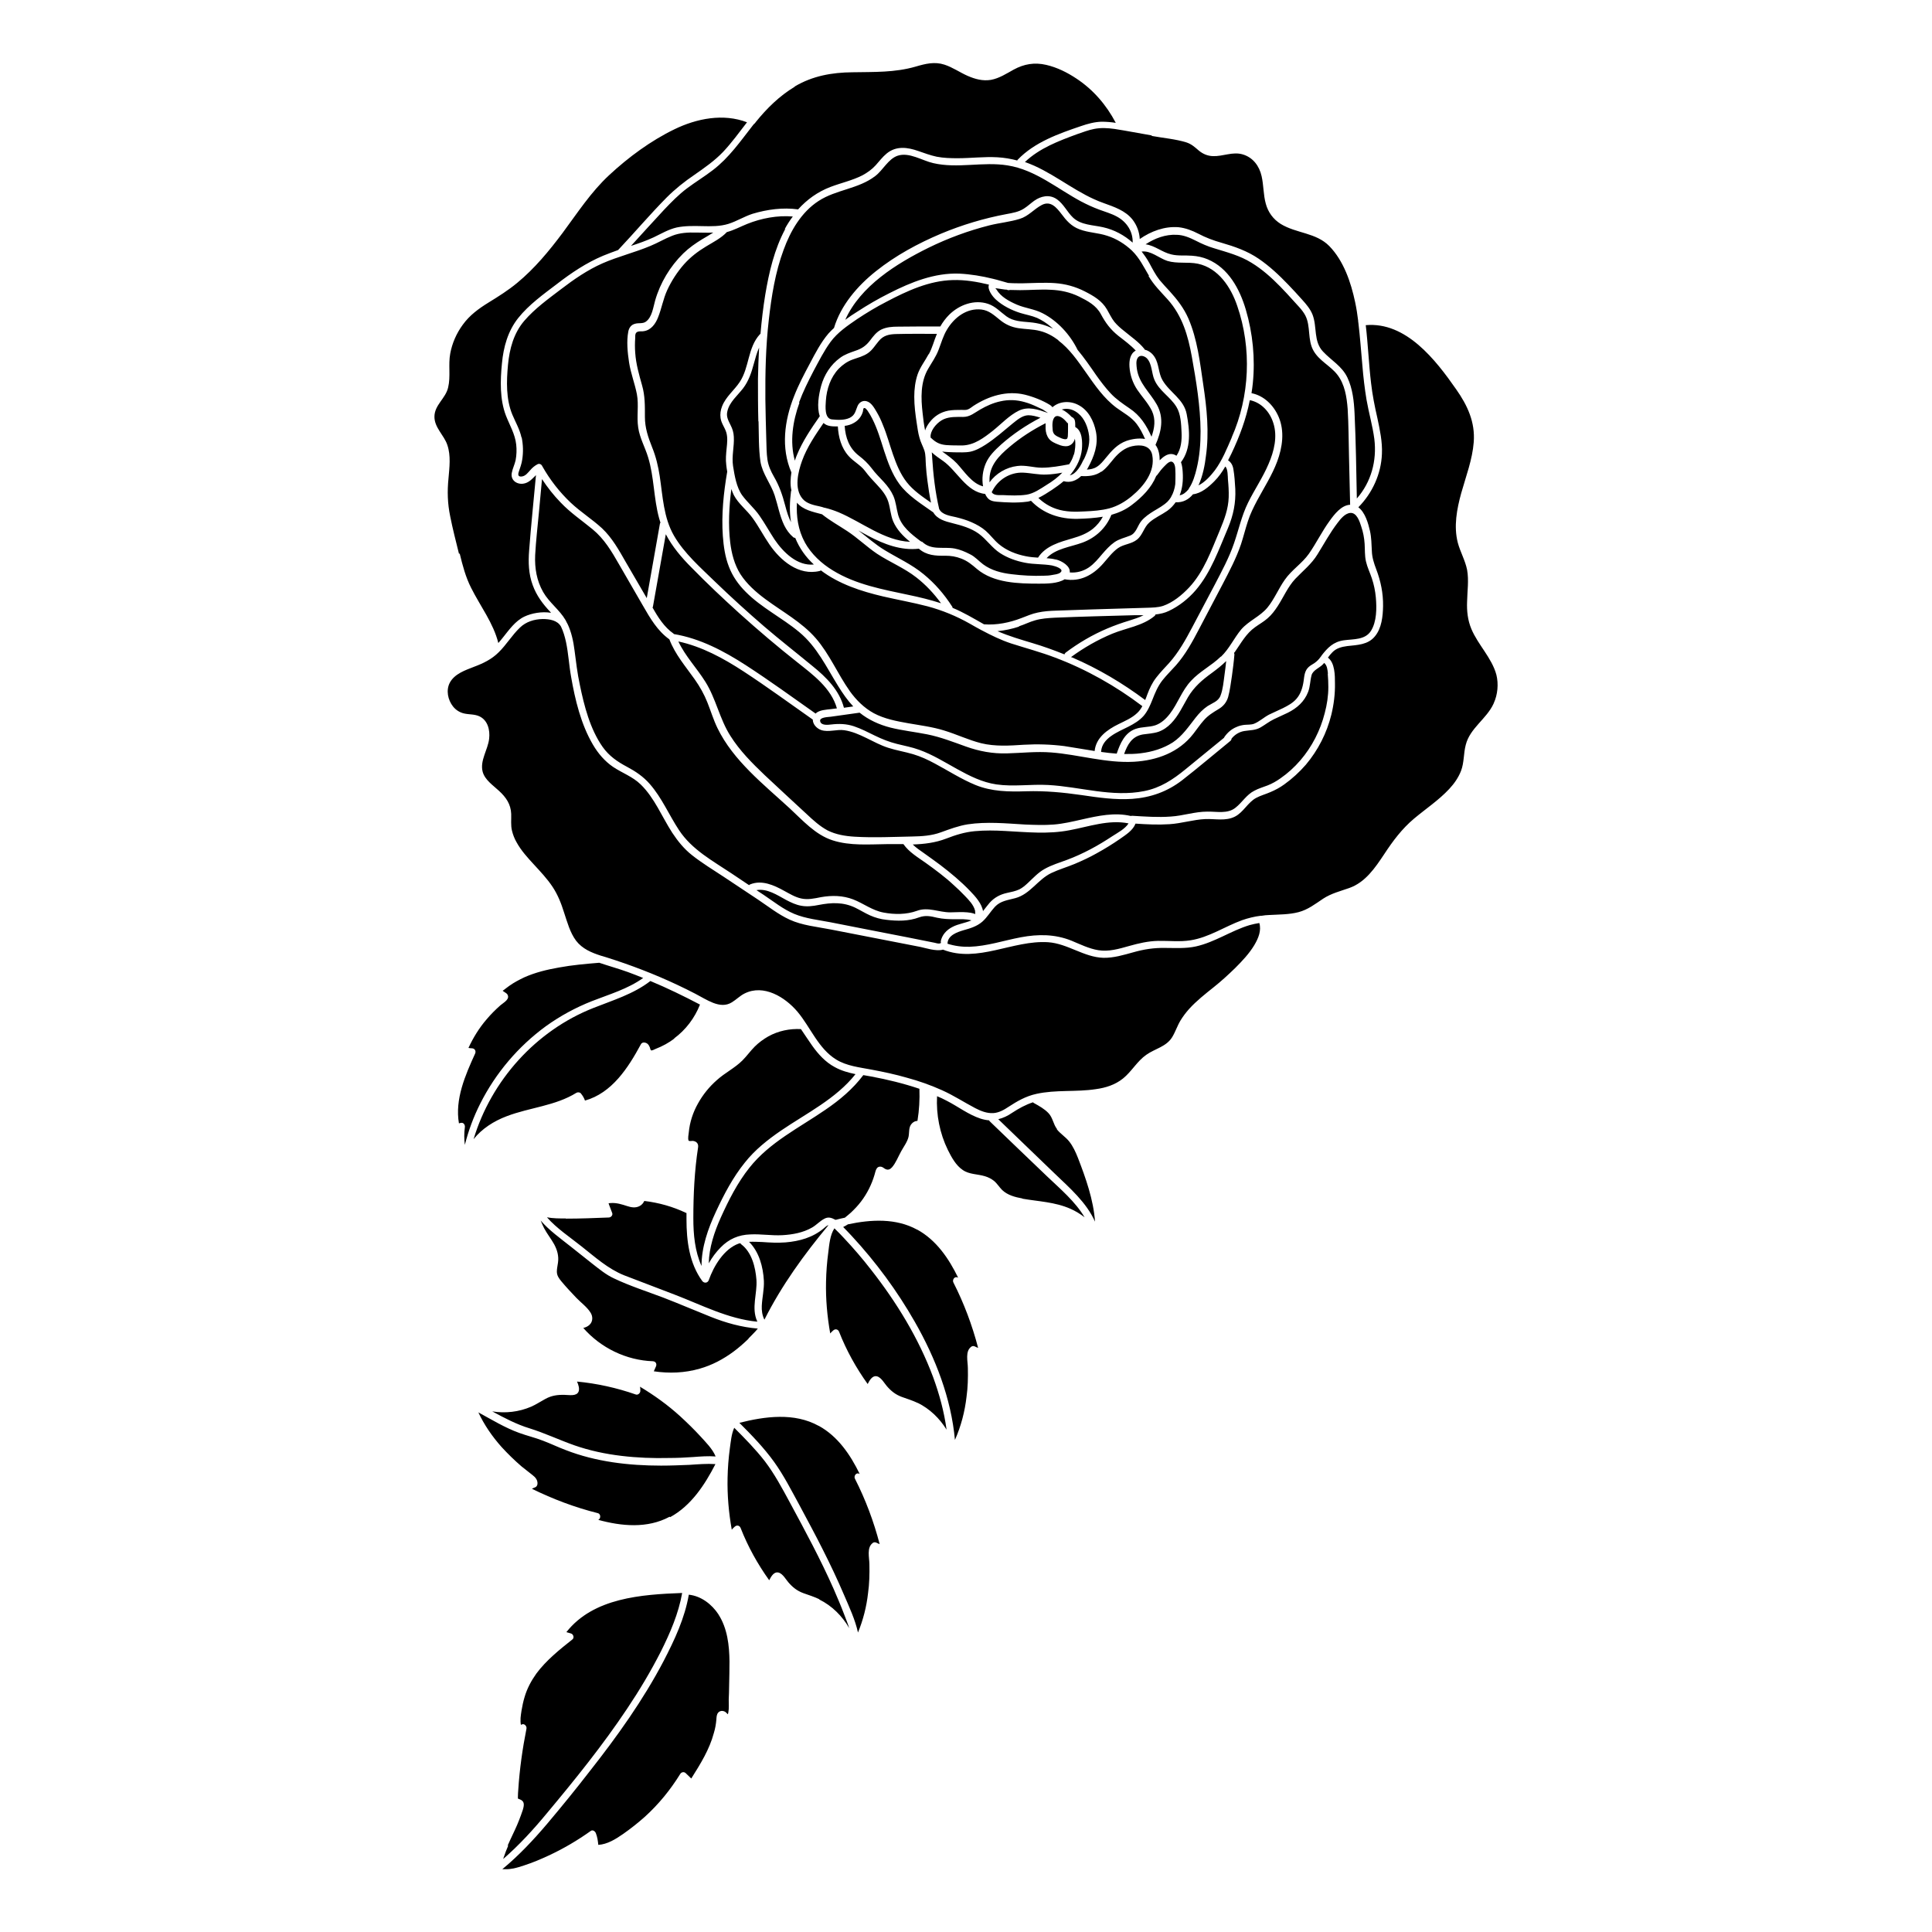 <?xml version="1.0" encoding="UTF-8"?>
<!-- Uploaded to: ICON Repo, www.svgrepo.com, Generator: ICON Repo Mixer Tools -->
<svg fill="#000000" width="800px" height="800px" version="1.1" viewBox="144 144 512 512" xmlns="http://www.w3.org/2000/svg">
 <path d="m278.53 633.11c0.805-1.863 1.715-3.629 2.519-5.492 0.352-0.855 0.707-1.715 1.008-2.57 0.301-0.855 0.754-1.914 0.754-2.82 0-0.754-0.453-1.16-1.109-1.41-0.453-0.203-0.453 0-0.453-0.555 0-0.656 0.051-1.359 0.102-2.016 0.352-5.441 1.109-10.781 2.168-16.121 0.152-0.707-0.656-1.562-1.359-1.059-0.301 0.25-0.203-1.812-0.203-1.812 0.051-0.656 0.152-1.258 0.25-1.914 0.203-1.211 0.453-2.418 0.805-3.578 0.656-2.266 1.762-4.332 3.125-6.246 2.621-3.527 6.144-6.348 9.574-9.07 0.555-0.453 0.203-1.41-0.402-1.562l-1.211-0.352c7.152-9.117 19.949-9.977 30.684-10.379-0.957 5.441-3.176 10.578-5.644 15.516-2.672 5.238-5.644 10.227-8.918 15.113-6.449 9.672-13.805 18.793-21.262 27.711-3.578 4.332-7.356 8.465-11.586 12.141 0-0.152 0.102-0.352 0.152-0.504 0.352-1.008 0.707-2.016 1.16-3.023zm55.871-61.262c2.367 3.68 2.871 8.16 2.922 12.445 0 2.215-0.051 4.484-0.102 6.699 0 1.109-0.051 2.215-0.102 3.375 0 1.109 0.102 2.367-0.102 3.426 0 0-0.051 0.352-0.152 0.504l-0.102-0.102s-0.352-0.402-0.605-0.555c-0.605-0.352-1.359-0.301-1.812 0.203s-0.453 1.211-0.504 1.863c-0.102 1.211-0.301 2.367-0.656 3.527-1.16 4.383-3.578 8.262-5.996 12.09l-1.461-1.41c-0.453-0.453-1.16-0.301-1.461 0.203-2.621 4.231-5.742 8.062-9.422 11.387-1.812 1.613-3.727 3.125-5.742 4.535-1.965 1.359-4.133 2.719-6.551 2.871-0.102-1.059-0.25-2.117-0.656-3.125-0.203-0.504-0.855-0.957-1.359-0.555-3.527 2.519-7.305 4.734-11.234 6.551-2.066 0.957-4.231 1.863-6.398 2.57-0.906 0.301-1.863 0.605-2.82 0.805-0.605 0.102-1.211 0.203-1.812 0.203h-0.805-0.352c4.383-3.629 8.262-7.758 11.891-12.043 3.828-4.535 7.559-9.117 11.184-13.805 7.305-9.27 14.207-18.895 19.699-29.371 2.871-5.543 5.594-11.336 6.648-17.531 3.273 0.352 6.098 2.519 7.91 5.289zm-49.727-55.016c1.359-0.605 2.57-1.41 3.879-2.117 1.664-0.906 3.223-1.109 5.09-1.059 1.109 0 3.125 0.453 3.68-0.855 0.301-0.754 0-1.762-0.402-2.672 5.289 0.504 10.531 1.664 15.566 3.426 0.605 0.203 1.16-0.352 1.211-0.906 0-0.402 0-0.805-0.102-1.16 3.777 2.266 7.356 4.836 10.629 7.809 1.863 1.715 3.68 3.477 5.391 5.34 1.359 1.512 3.223 3.324 4.031 5.34-1.965-0.152-3.981 0-5.945 0.152-2.117 0.152-4.281 0.25-6.398 0.25-4.18 0.102-8.414-0.051-12.594-0.555-4.281-0.504-8.516-1.41-12.543-2.82-3.981-1.41-7.809-3.223-11.84-4.484-3.477-1.059-6.699-2.769-9.875-4.484 3.477 0.555 7.055 0.152 10.328-1.258zm36.777 29.121c-5.894 3.176-12.746 2.519-18.992 0.805h0.152c0.707-0.453 0.555-1.613-0.203-1.762-6.047-1.512-11.891-3.727-17.434-6.449 0.25-0.152 0.453-0.25 0.754-0.352 0.402-0.102 0.656-0.504 0.707-0.906 0.102-1.059-0.555-1.812-1.359-2.418-0.957-0.754-1.914-1.512-2.871-2.266-1.863-1.613-3.629-3.324-5.289-5.141-2.469-2.769-4.586-5.844-6.144-9.168 3.527 1.914 7.055 4.082 10.832 5.441 2.066 0.754 4.231 1.258 6.297 2.066 2.016 0.754 3.981 1.715 5.996 2.469 8.012 3.125 16.727 4.133 25.293 4.133 2.519 0 4.988-0.102 7.508-0.203 2.316-0.152 4.586-0.352 6.902-0.203-2.82 5.492-6.449 11.035-11.992 14.055zm39.699 21.867c-1.359-0.656-2.82-1.109-4.231-1.613-1.664-0.605-2.871-1.562-4.031-2.922-0.754-0.855-1.715-2.769-3.125-2.57-0.855 0.152-1.461 1.16-1.914 2.066-3.074-4.281-5.644-8.918-7.559-13.805-0.25-0.707-1.008-0.906-1.562-0.402-0.301 0.25-0.555 0.504-0.805 0.805-0.805-4.535-1.211-9.117-1.109-13.703 0.051-2.621 0.25-5.238 0.605-7.859 0.25-1.715 0.402-3.777 1.16-5.441 2.82 2.82 5.644 5.691 8.113 8.867 2.57 3.375 4.586 7.152 6.602 10.883 4.082 7.559 8.16 15.113 11.637 22.973 0.957 2.215 1.914 4.434 2.769 6.699 0.453 1.211 0.957 2.418 1.359 3.68-1.863-3.223-4.586-5.945-7.961-7.609zm-0.152-45.949c5.039 2.769 8.363 7.656 10.832 12.746l-0.203-0.102c-0.805-0.301-1.41 0.707-1.059 1.359 2.82 5.543 4.988 11.336 6.551 17.332-0.25-0.102-0.555-0.203-0.805-0.352-0.25-0.152-0.707-0.203-0.957 0-1.762 1.211-0.957 3.93-0.957 5.742 0.051 2.519 0 5.039-0.352 7.559-0.402 3.629-1.309 7.152-2.672 10.48-0.754-3.426-2.316-6.75-3.68-9.926-1.762-4.133-3.68-8.16-5.691-12.141-1.965-3.93-4.082-7.809-6.144-11.688-2.117-3.879-4.133-7.859-6.699-11.438-2.719-3.777-5.945-7.106-9.219-10.379 6.801-1.715 14.559-2.769 21.008 0.805zm88.27-341.84c3.023 0.555 6.246 0.805 9.168 1.715 1.359 0.453 2.215 1.258 3.273 2.168 1.109 0.906 2.316 1.41 3.727 1.461 2.672 0.102 5.238-1.258 7.91-0.453 2.719 0.805 4.383 3.074 4.988 5.742 0.555 2.418 0.453 4.938 1.109 7.305 0.605 2.266 1.965 4.133 3.981 5.391 4.133 2.519 9.32 2.266 12.848 5.844 3.828 3.93 5.742 9.621 6.852 14.863 0.352 1.664 0.605 3.273 0.805 4.938 0 0.152 0 0.352 0.051 0.504 0.453 3.727 0.707 7.508 1.059 11.285 0.25 3.074 0.605 6.144 1.109 9.168 0.605 3.477 1.613 6.902 2.066 10.379 0.707 5.793-0.855 11.438-4.637 15.77-0.152-7.508-0.25-15.062-0.605-22.57-0.152-3.223-0.504-6.551-1.914-9.523-1.461-3.023-4.231-4.484-6.449-6.852-2.57-2.719-1.512-6.5-2.769-9.773-0.605-1.512-1.664-2.769-2.769-3.981-1.211-1.359-2.418-2.672-3.68-3.981-2.418-2.519-4.938-4.887-7.809-6.852-3.023-2.066-6.348-3.223-9.824-4.231-2.168-0.605-4.18-1.359-6.195-2.418-1.664-0.855-3.375-1.512-5.238-1.715-3.68-0.301-7.305 1.059-10.277 3.125-0.102-1.863-0.754-3.629-1.914-5.141-1.914-2.418-4.887-3.375-7.656-4.383-6.602-2.316-11.992-7.004-18.34-9.875-0.805-0.352-1.664-0.707-2.519-1.008 3.879-3.68 8.969-5.594 13.906-7.406 1.461-0.504 2.922-1.059 4.434-1.359 1.812-0.352 3.578-0.25 5.391 0 3.273 0.504 6.551 1.16 9.824 1.715zm46.602 142.53c0.102 1.16 0.152 2.367 0.152 3.527 0 2.316-0.352 4.637-0.957 6.902-1.16 4.586-3.375 8.918-6.449 12.496-1.562 1.812-3.324 3.426-5.289 4.785-1.059 0.754-2.215 1.41-3.375 1.863s-2.418 0.805-3.527 1.41c-2.117 1.059-3.223 3.125-5.039 4.535-2.117 1.664-4.938 0.957-7.457 1.008-3.273 0-6.398 1.109-9.672 1.309-3.375 0.25-6.801 0-10.176-0.203-0.152 0-0.25 0-0.402 0.051-4.281-1.008-8.664-0.051-12.898 0.906-2.469 0.555-4.988 1.16-7.508 1.359-2.519 0.203-5.09 0.102-7.609 0-5.09-0.301-10.176-0.805-15.215-0.051-2.469 0.402-4.734 1.258-7.106 2.117-2.469 0.906-5.039 1.059-7.656 1.109-5.039 0.102-10.176 0.352-15.215 0.051-2.469-0.152-4.938-0.555-7.152-1.664-2.066-1.109-3.828-2.719-5.492-4.281-3.727-3.477-7.508-6.902-11.184-10.379-3.324-3.176-6.602-6.449-9.07-10.379-2.871-4.484-3.828-9.875-6.648-14.359-2.266-3.629-5.34-6.801-7.152-10.68 6.246 1.359 11.891 4.434 17.23 7.91 6.246 4.082 12.293 8.516 18.391 12.797 0 1.258 1.059 2.367 2.215 2.769 1.965 0.656 4.133-0.25 6.144 0.051 4.133 0.605 7.656 3.375 11.586 4.637 2.168 0.707 4.434 1.059 6.648 1.715 2.016 0.605 3.879 1.461 5.742 2.469 3.578 1.914 7.004 4.133 10.781 5.691 4.332 1.762 8.816 1.812 13.453 1.664 4.988-0.152 9.723 0.301 14.66 1.008 4.434 0.656 8.918 1.309 13.402 1.008 4.938-0.352 9.32-1.914 13.25-4.938 4.332-3.375 8.516-6.953 12.797-10.43 0.203-0.203 0.301-0.402 0.301-0.605 0.855-1.059 2.066-1.812 3.426-2.016 1.562-0.25 2.871-0.152 4.281-0.957 1.211-0.707 2.266-1.562 3.527-2.168 1.211-0.605 2.469-1.109 3.68-1.715 2.418-1.211 4.383-2.922 5.391-5.543 0.555-1.461 0.504-2.973 0.906-4.434 0.402-1.359 2.168-1.914 3.074-2.922 0.102-0.102 0.152-0.203 0.25-0.301 0.805 0.605 0.906 1.863 1.008 2.82zm-102.48 71.039s-0.102 0.25-0.102 0.453c0-0.203 0-0.051-0.402 0-0.402 0-0.805-0.102-1.16-0.203l-7.305-1.461-10.078-1.965c-3.426-0.656-6.852-1.359-10.277-2.016-3.125-0.605-6.551-0.957-9.574-2.215-2.922-1.211-5.543-3.324-8.113-5.039l-1.914-1.258c2.82-0.504 5.492 1.309 7.91 2.621 1.258 0.656 2.519 1.258 3.93 1.512 1.562 0.301 3.125 0.102 4.637-0.203 3.375-0.656 6.5-0.805 9.672 0.707 1.359 0.656 2.621 1.461 3.981 2.066 1.359 0.605 2.82 1.008 4.281 1.16 2.973 0.352 5.894 0.402 8.715-0.656 1.664-0.605 3.074-0.301 4.734 0.102 1.613 0.352 3.176 0.402 4.785 0.402 1.461 0 2.922-0.102 4.332 0.301-1.613 0.707-3.426 0.906-4.988 1.715-1.613 0.805-2.871 2.168-3.176 3.981zm-99-84.188s0-0.152-0.051-0.203c0-0.051-0.102-0.102-0.102-0.152-0.102-0.25-0.203-0.453-0.352-0.707-1.613-2.769-4.332-4.637-5.945-7.457-1.715-3.023-2.266-6.297-2.117-9.773 0.203-3.828 0.656-7.656 1.008-11.438 0.25-2.922 0.555-5.793 0.805-8.715 1.461 2.215 3.074 4.281 4.938 6.195 2.57 2.719 5.594 4.734 8.465 7.106 3.125 2.57 5.039 5.844 7.004 9.27 2.117 3.68 4.231 7.305 6.348 10.984 1.914 3.324 3.828 6.648 7.004 8.918 1.512 3.981 4.281 7.152 6.699 10.578 1.359 1.914 2.519 3.981 3.375 6.144 0.906 2.266 1.613 4.637 2.672 6.801 4.18 8.613 12.242 14.914 19.145 21.262 3.426 3.176 6.801 7.004 11.336 8.465 4.637 1.512 9.773 1.059 14.559 1.008h4.231c1.512 2.168 3.879 3.527 5.996 5.039 2.519 1.812 5.039 3.68 7.305 5.793 1.008 0.906 2.016 1.863 2.973 2.871 1.059 1.109 2.316 2.367 2.719 3.93 0.051 0.301 0 0.605 0.051 0.906l-0.301-0.102c-0.605-0.203-1.211-0.301-1.812-0.352-1.512-0.152-3.023 0-4.535 0-3.023 0-5.844-1.512-8.816-0.402-2.769 1.008-5.945 1.008-8.867 0.453-2.973-0.555-5.289-2.418-8.012-3.477-2.769-1.059-5.644-1.109-8.516-0.605-1.762 0.352-3.527 0.754-5.289 0.352-1.613-0.352-3.074-1.258-4.484-2.016-2.719-1.512-5.945-2.973-9.02-1.715-0.152 0.051-0.25 0.152-0.301 0.203-1.512-1.008-3.074-2.066-4.586-3.074-5.039-3.375-10.531-6.297-13.957-11.488-2.672-4.031-4.535-8.566-7.758-12.242-1.715-1.965-3.727-3.324-5.996-4.535-2.57-1.359-4.785-2.871-6.5-5.289-3.324-4.734-4.887-10.832-6.047-16.473-0.656-3.023-1.008-6.098-1.41-9.168-0.301-2.367-0.805-4.734-1.812-6.902zm-12.191-49.473c-0.453-2.117-1.562-4.031-2.418-6.047-1.715-4.133-1.562-8.867-1.16-13.199 0.402-4.231 1.512-8.414 4.332-11.688 2.769-3.223 6.348-5.793 9.723-8.363 3.426-2.621 7.004-5.09 10.984-6.852 4.133-1.812 8.566-2.871 12.746-4.637 1.965-0.805 3.777-1.914 5.742-2.672 2.016-0.805 4.18-0.906 6.297-0.855 1.512 0 3.074 0.102 4.586 0-0.957 0.605-1.965 1.211-2.922 1.762-1.812 1.109-3.477 2.266-5.039 3.777-3.477 3.426-6.098 7.758-7.457 12.496-0.504 1.762-0.805 4.434-2.469 5.594-0.855 0.605-1.914 0.25-2.871 0.555-1.008 0.25-1.562 1.059-1.762 2.016-0.504 2.621-0.203 5.594 0.203 8.262 0.453 2.871 1.512 5.543 2.066 8.363 0.555 2.922-0.102 5.945 0.352 8.867 0.402 2.769 1.812 5.188 2.621 7.859 1.613 5.238 1.461 10.883 2.922 16.172 0.102 0.402 0.25 0.754 0.352 1.16-0.051 0.102-0.152 0.203-0.152 0.352-1.16 6.551-2.316 13.098-3.477 19.648-1.863-3.176-3.68-6.348-5.543-9.523-1.812-3.176-3.629-6.449-6.297-8.969-2.621-2.418-5.691-4.332-8.312-6.801-2.973-2.82-5.492-6.047-7.508-9.621-0.203-0.504-0.754-0.855-1.309-0.555-0.754 0.402-1.359 0.906-1.914 1.562-0.605 0.656-1.211 1.512-2.168 1.664-1.008 0.152-1.16-0.402-0.855-1.258 0.352-1.059 0.754-2.117 0.906-3.223 0.301-1.965 0.25-3.93-0.152-5.894zm148.37-62.523c1.512 0.805 3.074 1.512 4.684 2.117 1.613 0.605 3.273 1.059 4.734 1.863 2.621 1.41 4.281 3.981 4.18 6.902-2.215-1.965-4.887-3.426-7.859-4.082-2.672-0.605-5.793-0.555-7.91-2.519-1.613-1.512-2.519-3.68-4.383-4.938-1.914-1.309-4.18-0.805-5.945 0.453-0.906 0.656-1.762 1.461-2.719 2.066-1.41 0.906-3.023 1.16-4.637 1.461-5.945 1.109-11.789 2.871-17.332 5.188-6.098 2.57-12.043 5.793-17.23 9.926-4.887 3.879-9.32 9.02-11.133 15.062-0.504 0.453-1.008 0.957-1.461 1.461-2.016 2.367-3.477 5.188-4.938 7.961-1.512 2.82-3.023 5.691-4.18 8.664-2.57 6.449-3.527 13.703-0.707 20.203-0.25 1.613-0.352 3.223 0 4.734 0 0.102-0.051 0.152-0.102 0.25-0.352 2.719-0.453 5.492 0 8.211-0.707-1.41-1.16-2.922-1.562-4.484-0.707-2.719-1.562-5.188-2.973-7.609-0.805-1.41-1.461-2.82-1.715-4.484-0.25-1.715-0.25-3.477-0.301-5.188-0.102-3.578-0.203-7.203-0.25-10.781-0.051-7.055 0.102-14.055 0.906-21.059 0.707-6.246 1.715-12.645 3.93-18.59 1.812-4.988 4.684-9.977 9.27-12.949 4.637-3.023 10.578-3.176 15.012-6.602 2.066-1.562 3.426-4.535 5.945-5.391 3.074-1.008 6.5 1.309 9.422 1.965 6.5 1.512 13.148-0.453 19.699 0.605 7.406 1.16 13.25 6.246 19.699 9.672zm36.93 120.61c-2.418 2.367-5.543 3.879-7.859 6.398-2.418 2.57-3.477 5.945-5.594 8.715-1.008 1.309-2.266 2.519-3.879 3.074-1.715 0.555-3.527 0.352-5.238 0.957-2.871 1.008-4.082 3.879-4.988 6.551-1.359-0.102-2.769-0.25-4.133-0.453v-0.102c0.25-3.629 4.484-5.188 7.254-6.602 1.461-0.754 2.922-1.613 4.031-2.871 1.059-1.258 1.715-2.769 2.316-4.281 0.707-1.812 1.41-3.527 2.621-5.09 1.109-1.41 2.418-2.672 3.629-4.031 2.519-2.871 4.332-6.195 6.098-9.574 2.066-3.93 4.133-7.859 6.195-11.789 1.812-3.477 3.68-7.004 4.938-10.73 0.656-2.016 1.16-4.082 1.812-6.047 0.605-1.914 1.512-3.727 2.469-5.543 1.812-3.375 3.93-6.648 5.289-10.277 1.41-3.777 2.016-8.062 0.402-11.84-1.309-3.074-3.879-5.644-7.203-6.297 0.152-0.855 0.25-1.715 0.352-2.621 0.656-6.551 0-13.25-1.863-19.547-1.613-5.441-4.586-10.984-10.078-13.301-1.309-0.555-2.719-0.855-4.18-0.957-1.812-0.152-3.68 0.102-5.492-0.352-2.418-0.555-4.383-2.367-6.801-2.672 2.469-1.613 5.289-2.672 8.262-2.519 1.812 0.051 3.426 0.754 5.039 1.562 1.562 0.805 3.176 1.512 4.887 2.016 3.426 1.059 6.801 1.914 9.875 3.828 2.82 1.715 5.289 3.93 7.609 6.297 1.16 1.211 2.316 2.418 3.426 3.68 1.109 1.258 2.418 2.469 3.223 3.981 1.512 2.922 0.504 6.5 2.215 9.422 1.512 2.621 4.434 3.93 6.246 6.246 2.016 2.57 2.519 5.945 2.769 9.117 0.25 4.18 0.25 8.363 0.352 12.543l0.301 12.848c-2.316 0.102-4.18 2.519-5.441 4.281-2.016 2.769-3.527 5.894-5.492 8.715-1.812 2.57-4.586 4.281-6.398 6.902-1.664 2.367-2.769 5.141-4.586 7.356-1.965 2.367-4.938 3.477-6.953 5.793-1.914 2.316-3.176 5.141-5.34 7.203zm1.461 1.109c-0.152 1.258-0.25 2.469-0.453 3.727-0.25 1.762-0.402 3.828-1.059 5.492-0.555 1.512-2.168 1.965-3.426 2.769-1.258 0.855-2.266 1.914-3.176 3.074-1.863 2.367-3.477 4.836-6.047 6.551-2.519 1.613-5.492 2.519-8.465 2.871-1.461 0.203-2.973 0.203-4.434 0.203 0.906-2.519 2.066-4.684 4.988-5.188 1.359-0.203 2.769-0.25 4.133-0.707 1.258-0.453 2.418-1.258 3.324-2.215 1.965-2.016 3.074-4.535 4.484-6.953 1.613-2.719 3.777-4.586 6.297-6.398 1.359-1.008 2.672-2.016 3.828-3.176zm-99.754 8.012c-3.223-4.535-5.34-9.773-9.02-14.008-3.727-4.281-8.816-7.004-13.301-10.328-2.519-1.863-4.988-4.031-6.699-6.699-1.562-2.519-2.316-5.441-2.672-8.363-0.555-4.684-0.301-9.473 0.301-14.156 0.203 0.555 0.402 1.109 0.656 1.613 1.211 2.316 3.477 3.981 4.988 6.098 1.613 2.215 2.871 4.684 4.434 6.953 2.922 4.281 7.758 8.414 13.352 7.055 0.102 0 0.203-0.102 0.301-0.152 4.785 3.629 10.68 5.543 16.473 6.902 3.93 0.906 7.91 1.613 11.789 2.621 3.93 1.059 7.609 2.57 11.184 4.586 1.008 0.605 2.066 1.16 3.074 1.715 0.051 0 0.152 0.102 0.203 0.102 2.469 1.309 4.938 2.519 7.656 3.426 3.93 1.258 7.91 2.316 11.738 3.777 8.262 3.125 16.02 7.508 23.074 12.848-0.352 0.656-0.805 1.309-1.359 1.812-1.41 1.359-3.273 2.117-4.988 2.973-2.973 1.461-5.945 3.578-6.297 7.106-2.672-0.402-5.34-0.906-8.062-1.309-3.578-0.453-7.106-0.555-10.68-0.352-3.777 0.25-7.609 0.504-11.336-0.402-3.375-0.855-6.5-2.367-9.824-3.375-3.074-0.957-6.297-1.359-9.473-1.914-3.125-0.555-6.348-1.16-9.168-2.672-2.57-1.41-4.637-3.477-6.348-5.844zm-24.184-71.492c0.102 3.527 0 7.152 0.504 10.68 0.555 3.324 2.769 5.844 3.777 8.969 0.855 2.621 1.309 5.391 2.519 7.91 0.605 1.211 1.359 2.266 2.367 3.125 0.152 0.152 0.352 0.203 0.555 0.203 1.109 2.719 2.769 5.09 4.938 7.055-4.383 0.453-8.113-3.223-10.43-6.648-1.359-2.066-2.57-4.281-3.981-6.297-1.359-1.965-3.176-3.477-4.586-5.391-1.512-2.117-2.016-5.238-2.418-7.758-0.402-2.621 0.352-5.141 0.203-7.758-0.051-1.109-0.352-2.117-0.855-3.074-0.605-1.258-1.211-2.266-0.855-3.68 0.555-2.469 2.719-4.18 4.18-6.098 1.461-1.914 2.215-4.18 2.82-6.449 0.402-1.461 0.805-2.973 1.41-4.332-0.152 2.769-0.25 5.543-0.301 8.312 0 3.727 0 7.508 0.102 11.234zm10.73-4.988c1.059-2.871 2.418-5.594 3.828-8.312 1.41-2.621 2.769-5.34 4.535-7.758 1.863-2.519 4.484-4.281 7.055-6.047 2.519-1.664 5.09-3.223 7.758-4.586 5.441-2.871 11.336-5.594 17.582-5.742 3.176-0.102 6.449 0.453 9.574 1.211-0.504 1.258 0.957 3.176 1.863 3.981 1.762 1.613 4.18 2.82 6.449 3.527 1.461 0.453 3.023 0.707 4.434 1.309 1.309 0.605 2.57 1.41 3.68 2.367 0.203 0.152 0.352 0.352 0.555 0.504-1.863-0.957-3.879-1.512-6.144-1.715-2.168-0.203-4.383-0.25-6.195-1.562-1.664-1.211-2.922-2.672-4.887-3.324-3.629-1.211-7.609 0.25-10.277 2.871-0.906 0.906-1.715 1.965-2.367 3.125-3.727 0-7.457 0-11.184 0.051-1.562 0-3.125 0.102-4.535 0.805-1.258 0.656-2.066 1.762-2.871 2.82-1.059 1.41-2.215 2.215-3.93 2.769-1.41 0.504-2.82 0.957-4.031 1.863-2.519 1.812-4.231 4.535-5.039 7.457-0.605 2.266-1.211 5.543-0.352 8.012-2.316 3.324-4.586 6.648-6.098 10.379-0.203 0.453-0.352 0.906-0.504 1.41-1.41-5.039-0.555-10.48 1.211-15.367zm119.55-0.605c3.023 0.656 5.238 3.125 6.144 6.047 1.16 3.578 0.203 7.457-1.258 10.832-1.512 3.578-3.727 6.801-5.441 10.277-1.715 3.477-2.469 7.152-3.727 10.781-1.309 3.828-3.223 7.356-5.09 10.934-2.016 3.777-3.981 7.559-5.996 11.336-1.762 3.324-3.578 6.602-6.098 9.422-1.16 1.258-2.367 2.519-3.426 3.879s-1.762 2.871-2.367 4.484c-0.203 0.504-0.352 1.008-0.555 1.461-5.996-4.484-12.445-8.312-19.348-11.285-0.102 0-0.203-0.051-0.301-0.102 3.375-2.469 7.055-4.586 10.934-6.195 3.68-1.512 8.062-2.066 11.184-4.684 0.152-0.102 0.203-0.25 0.25-0.402 1.258-0.152 2.469-0.402 3.578-0.957 2.672-1.258 5.141-3.223 7.055-5.441 4.082-4.734 6.195-10.934 8.613-16.574 1.41-3.375 2.066-6.602 1.914-10.277-0.102-1.715-0.203-3.527-0.504-5.238-0.152-1.008-0.605-1.863-1.41-2.367 0.301-0.605 0.605-1.211 0.906-1.812 2.168-4.586 3.879-9.168 4.836-14.055zm-118.04 37.586c-1.762-3.176-2.266-6.852-2.066-10.43 1.613 1.914 4.18 2.418 6.648 3.074 2.066 1.664 4.434 2.973 6.648 4.434 2.769 1.812 5.188 4.18 7.961 6.047 3.375 2.215 7.152 3.727 10.379 6.246 2.519 1.965 4.684 4.281 6.551 6.852-2.82-0.906-5.691-1.613-8.613-2.215-6.852-1.461-13.906-2.719-20-6.449-3.074-1.863-5.742-4.332-7.508-7.508zm50.684-67.258s0.453 0.051 0.707 0.102c0.555 0.102 1.16 0.152 1.715 0.25h0.301c0.152 0 0.301 0.102 0.453 0.152 0.203 0 0.402 0 0.555-0.051 0.906 0 1.812 0.051 2.672 0.051 2.672 0 5.34-0.25 8.062-0.102 2.672 0.102 5.188 0.656 7.559 1.812 2.316 1.16 4.535 2.316 5.793 4.684 1.211 2.266 2.519 4.031 4.586 5.691 1.613 1.258 3.273 2.469 4.637 3.93-1.512 0.805-1.762 2.672-1.664 4.281 0.152 2.215 0.855 4.281 2.066 6.098 1.258 1.863 2.871 3.527 3.879 5.594 1.059 2.266 0.707 4.586-0.102 6.852-1.359-3.023-2.973-5.644-5.894-7.559-1.762-1.211-3.477-2.367-4.938-3.93-1.41-1.512-2.672-3.176-3.879-4.887-1.562-2.266-3.125-4.535-4.887-6.648-1.965-4.031-5.34-7.707-9.32-9.723-2.168-1.109-4.586-1.309-6.801-2.266-2.066-0.906-4.231-2.066-5.391-4.031-0.152-0.203-0.656-0.203-0.102-0.203zm-19.547 67.258s-0.301-0.203-0.453-0.25c-2.469-1.863-5.09-3.879-5.945-7.004-0.453-1.664-0.555-3.375-1.258-4.988-0.605-1.359-1.512-2.57-2.519-3.68-1.109-1.211-2.266-2.316-3.223-3.629-1.008-1.309-2.066-2.316-3.375-3.324-2.57-1.965-3.578-4.785-3.777-7.91 0.855-0.102 1.715-0.352 2.469-0.805 1.16-0.656 2.016-1.715 2.367-3.023 0-0.152 0.102-0.754 0.203-0.855 0.402-0.25 0.855 0.453 1.059 0.707 0.453 0.656 0.855 1.359 1.211 2.066 1.359 2.672 2.215 5.594 3.125 8.465 1.008 3.074 2.117 6.195 4.031 8.816 2.316 3.176 5.844 5.289 9.02 7.559 1.059 1.812 3.125 2.367 5.141 2.871 2.418 0.605 4.887 1.309 6.902 2.769 2.066 1.512 3.477 3.727 5.644 5.141 2.016 1.309 4.332 2.117 6.699 2.57 2.316 0.453 4.734 0.301 7.055 0.707 0.754 0.152 3.578 0.957 2.117 1.965-0.504 0.352-1.41 0.453-2.016 0.555-0.754 0.152-1.512 0.203-2.266 0.203-2.82 0.102-5.742-0.051-8.516-0.402-2.672-0.301-5.391-1.008-7.559-2.621-1.211-0.906-2.117-2.016-3.477-2.672-1.258-0.656-2.672-1.258-4.082-1.512-3.023-0.555-6.195 0.605-8.664-1.863zm47.457-18.59c1.359-0.957 2.367-2.367 3.426-3.629 1.309-1.512 2.769-2.719 4.734-3.176 2.215-0.504 4.836-0.25 5.34 2.316 0.855 4.434-2.266 8.312-5.441 10.934-1.762 1.461-3.727 2.621-5.945 3.223-2.117 0.555-4.332 0.707-6.551 0.805-2.519 0.152-5.039 0.152-7.457-0.656-1.812-0.605-3.426-1.613-4.785-2.922 1.258-0.605 2.418-1.359 3.578-2.117 1.059-0.707 2.117-1.461 3.125-2.316 1.762 0.504 3.375-0.152 4.637-1.359 1.914 0.102 3.777-0.051 5.391-1.211zm-7.305-4.586c-0.25 0.906-0.656 1.762-1.211 2.57-2.418 0.453-4.836 0.906-7.254 0.906-2.168 0-4.281-0.754-6.5-0.453-2.922 0.352-5.644 1.965-7.356 4.332v-0.352c-0.152-4.031 2.469-6.648 5.34-9.07 2.922-2.469 6.144-4.535 9.523-6.246v1.461c0.051 0.957 0.301 1.914 0.906 2.672 0.605 0.754 1.562 1.16 2.469 1.512 0.805 0.352 1.664 0.555 2.519 0.402 0.957-0.203 1.664-1.008 1.863-1.965 0.301 1.41 0 3.477-0.25 4.281zm-1.762-8.465s0.152 0.152 0.25 0.203v1.16c0 0.754 0 1.512-0.051 2.266 0 0.152-0.102 0.402-0.152 0.555-0.051 0.102-0.203 0.152-0.352 0.203-0.402 0.051-1.059-0.152-1.461-0.352-0.555-0.25-1.16-0.504-1.562-0.906-0.352-0.352-0.504-0.906-0.504-1.41-0.102-1.008-0.152-2.719 0.707-3.324 0.453-0.301 1.109-0.102 1.613 0.203 0.605 0.352 1.109 0.906 1.562 1.461zm-17.531 5.844c-1.613 1.461-3.176 2.973-4.031 4.988-0.805 1.914-1.059 3.981-0.707 6.047-2.973-0.754-4.938-3.93-6.953-6.098-1.16-1.211-2.519-2.168-3.879-3.125 1.059 0.152 2.117 0.152 3.176 0.203 1.41 0 2.871 0.102 4.231-0.152 1.461-0.301 2.82-1.059 4.082-1.863 2.57-1.664 4.836-3.68 7.152-5.594 1.211-0.957 2.57-2.168 4.18-2.215 1.008 0 2.168 0.301 3.223 0.656-3.777 1.965-7.305 4.332-10.48 7.152zm-2.316 12.344c1.512-3.074 4.734-5.09 8.211-4.938 2.117 0.102 4.082 0.605 6.195 0.504 1.41-0.051 2.82-0.25 4.18-0.504-1.211 1.258-2.621 2.316-4.133 3.223-1.664 1.059-3.426 2.316-5.391 2.621-2.066 0.301-4.231 0.203-6.297 0.102-0.906 0-2.367 0.152-2.871-0.754 0 0 0.051-0.152 0.051-0.203zm24.234-8.414c-0.656 1.41-1.914 3.879-3.68 4.18 0.152-0.152 0.301-0.301 0.453-0.504 1.461-1.863 2.519-4.031 2.769-6.398 0.152-1.863 0.152-4.887-1.762-5.894v-0.352c0-0.504 0-1.008-0.152-1.512-0.152-0.402-0.453-0.656-0.805-0.805-0.707-0.754-1.613-1.562-2.621-1.965 1.16-0.352 2.469-0.203 3.629 0.504 2.016 1.211 3.023 3.375 3.477 5.594 0.555 2.57-0.152 4.836-1.258 7.152zm-9.621-12.395c-2.469-0.855-5.039-1.762-7.559-0.555-2.57 1.258-4.684 3.578-6.902 5.34-2.367 1.863-4.887 3.777-8.012 3.879-1.41 0-2.871 0-4.332-0.102-1.715-0.152-2.769-0.707-3.981-1.863 0 0-0.102-0.051-0.152-0.102v-0.656c0.25-1.715 1.914-3.527 3.477-4.231 1.613-0.707 3.426-0.605 5.141-0.605 1.863 0 3.023-1.109 4.535-1.965 1.664-0.957 3.426-1.762 5.34-2.168 2.168-0.504 4.332-0.402 6.449 0.203 1.109 0.301 2.215 0.754 3.273 1.258 0.504 0.25 1.008 0.453 1.512 0.707 0.203 0.102 1.258 0.855 1.309 0.855 0 0-0.051 0-0.102 0.051zm-27.66 12.746c3.777 2.672 6.195 8.262 11.184 8.766 0.152 0.352 0.301 0.656 0.555 0.957 0.656 0.855 1.512 1.008 2.519 1.109 2.621 0.203 5.34 0.352 7.961 0 0.352 0 0.707-0.152 1.109-0.25 3.273 3.426 7.707 4.887 12.395 4.785 2.215-0.051 4.484-0.203 6.648-0.555-0.656 1.211-1.562 2.316-2.621 3.176-1.562 1.258-3.426 1.965-5.34 2.519-3.426 1.008-7.152 1.965-9.219 5.141-1.059-0.051-2.066-0.152-3.125-0.352-2.621-0.504-5.238-1.512-7.305-3.273-1.258-1.059-2.215-2.418-3.426-3.477-1.109-0.957-2.367-1.664-3.727-2.266-1.359-0.605-2.769-1.008-4.18-1.359-1.512-0.352-3.68-0.605-4.434-2.168-1.059-4.535-1.562-9.07-1.863-13.703 0-0.453-0.051-0.906-0.102-1.309 0.906 0.855 1.965 1.562 2.973 2.266zm29.875 26.148c-0.805-0.203-1.613-0.301-2.418-0.352 2.367-2.57 6.398-2.973 9.523-4.133 3.527-1.309 6.246-3.879 7.656-7.356 1.914-0.555 3.68-1.309 5.34-2.57 2.82-2.117 5.289-4.637 6.551-7.758 0.102-0.051 0.203-0.152 0.301-0.301 0.555-0.805 1.16-1.562 1.863-2.266 0.656-0.656 1.762-1.914 2.519-0.707 0.453 0.754 0.352 1.863 0.402 2.719 0 0.906 0 1.863-0.051 2.769-0.152 1.16-0.504 2.316-1.059 3.273 0 0.051-0.102 0.152-0.102 0.203-0.25 0.402-0.555 0.805-0.906 1.16-1.059 1.008-2.367 1.715-3.629 2.469-1.211 0.754-2.418 1.562-3.324 2.672-1.008 1.258-1.309 3.176-2.922 3.828-1.461 0.605-2.871 0.855-4.18 1.762-1.211 0.855-2.215 1.965-3.176 3.074-1.109 1.309-2.215 2.672-3.629 3.629-1.512 1.008-3.273 1.461-5.039 1.309 0.25-1.664-2.117-3.074-3.629-3.426zm31.992-27.508c-0.402-0.25-0.855-0.453-1.41-0.453-1.109 0-2.117 0.754-3.023 1.664 0-1.41-0.25-2.922-1.109-4.082 1.562-3.527 2.316-7.152 0.352-10.68-1.812-3.223-4.734-5.594-5.289-9.473-0.102-0.855-0.301-2.117 0.203-2.871 0.555-0.957 1.812-0.555 2.469 0.102 1.359 1.461 1.211 3.879 1.965 5.644 1.258 2.973 4.231 4.535 5.844 7.203 1.16 1.863 1.258 4.535 1.359 6.699 0.102 2.168-0.102 4.383-1.309 6.195zm-31.336-30.582c3.023 2.266 5.188 5.441 7.356 8.516 2.367 3.375 4.734 6.852 8.113 9.371 1.863 1.359 3.93 2.418 5.34 4.281 0.906 1.211 1.613 2.57 2.215 3.981-1.613-0.301-3.477 0-4.938 0.504-2.367 0.855-3.879 2.57-5.441 4.484-0.707 0.855-1.41 1.762-2.367 2.367-0.855 0.555-1.762 0.707-2.672 0.754 0.102-0.152 0.203-0.352 0.301-0.504 1.613-2.973 2.769-6.047 2.117-9.473-0.555-2.871-2.016-5.844-4.785-7.203-2.168-1.109-4.938-0.957-6.75 0.656-0.203-0.25-0.402-0.453-0.656-0.605-1.965-1.211-4.434-2.168-6.648-2.719-4.785-1.16-9.621 0.352-13.652 2.973-0.453 0.301-0.906 0.707-1.41 0.906-0.555 0.25-1.109 0.152-1.715 0.152-1.16 0-2.367 0-3.527 0.203-2.066 0.402-3.727 1.461-4.988 3.125-0.504 0.656-0.906 1.359-1.16 2.117-0.301-1.512-0.504-3.074-0.656-4.586-0.453-3.93-0.605-8.211 1.461-11.738 0.957-1.664 2.066-3.176 2.769-5.039 0.707-1.812 1.211-3.68 2.215-5.34 1.914-3.223 5.238-5.793 9.168-5.34 2.016 0.25 3.324 1.512 4.836 2.719 1.461 1.211 3.023 1.914 4.887 2.215 1.914 0.301 3.93 0.25 5.793 0.754 1.812 0.453 3.426 1.359 4.887 2.469zm-34.309 3.629c-0.957 1.812-2.215 3.375-2.922 5.34-0.656 1.914-0.906 3.981-0.906 5.996 0 2.367 0.301 4.684 0.656 7.004 0.203 1.258 0.352 2.57 0.707 3.777 0.301 1.211 0.906 2.266 1.309 3.426 0.402 1.211 0.301 2.621 0.402 3.879 0.102 1.359 0.203 2.719 0.402 4.082 0.25 1.965 0.555 3.93 0.957 5.894-2.316-1.613-4.684-3.223-6.398-5.391-1.715-2.168-2.769-4.785-3.68-7.406-0.906-2.621-1.613-5.289-2.672-7.809-0.453-1.16-0.957-2.266-1.613-3.375-0.656-1.109-1.461-2.621-2.769-2.922-1.008-0.25-1.914 0.352-2.316 1.258-0.605 1.359-0.605 2.418-2.117 3.176-1.41 0.656-3.176 0.555-4.684 0.402-2.016-0.203-1.715-3.426-1.613-4.938 0.203-3.125 1.258-6.246 3.426-8.516 1.059-1.059 2.266-1.914 3.68-2.418 1.41-0.504 2.871-0.855 4.082-1.715 1.211-0.855 1.914-2.117 2.871-3.223 1.211-1.461 2.719-1.762 4.535-1.812 3.629-0.102 7.203-0.051 10.832-0.051-0.754 1.762-1.211 3.727-2.168 5.441zm-27.859 18.289c0.957 0.906 2.367 0.906 3.68 0.906h0.102c0.152 2.82 0.906 5.691 2.871 7.859 1.309 1.461 3.074 2.316 4.281 3.879 1.008 1.359 2.117 2.57 3.273 3.777 1.211 1.309 2.367 2.672 2.922 4.383 0.555 1.715 0.605 3.527 1.309 5.238 0.957 2.215 2.621 3.93 4.484 5.441-6.852-0.301-12.695-5.188-18.895-7.809-1.211-0.504-2.418-0.906-3.68-1.211h-0.102c-0.402-0.152-0.805-0.25-1.211-0.352-1.613-0.352-3.477-0.707-4.586-2.016-2.316-2.672-1.211-7.152-0.152-10.078 1.309-3.629 3.527-6.852 5.691-10.027zm34.16 48.871s0-0.152-0.102-0.25c-2.066-3.223-4.586-6.144-7.559-8.566-3.176-2.621-6.801-4.231-10.277-6.348-2.519-1.512-4.684-3.477-7.004-5.238 0.855 0.504 1.762 0.957 2.672 1.461 4.082 2.168 8.664 3.93 13.352 3.375 2.016 1.762 4.383 1.914 7.004 1.863 1.461 0 2.82 0.203 4.231 0.754 1.715 0.656 2.82 1.613 4.18 2.769 4.434 3.727 10.984 3.879 16.473 3.879 1.965 0 4.938 0 6.75-1.16 4.082 0.754 7.508-1.109 10.176-4.133 1.258-1.41 2.418-3.023 3.981-4.133 1.512-1.059 3.578-1.059 5.039-2.266 1.512-1.211 1.812-3.273 3.273-4.535 1.41-1.258 3.223-2.016 4.734-3.074 0.906-0.656 1.613-1.41 2.215-2.266 1.965 0.102 3.477-0.754 4.586-2.117 2.215-0.25 4.133-1.914 5.644-3.426 1.211-1.211 2.117-2.519 2.922-3.93 0.707 0.555 0.656 2.719 0.707 3.426 0.152 1.562 0.25 3.125 0.203 4.684-0.102 3.176-1.16 5.894-2.367 8.816-2.215 5.238-4.18 10.934-8.16 15.164-1.863 1.965-4.231 3.93-6.852 4.836-1.41 0.453-2.871 0.453-4.332 0.504l-5.09 0.152c-6.297 0.203-12.594 0.352-18.895 0.605-1.664 0.051-3.273 0.152-4.887 0.504-1.512 0.301-2.871 0.906-4.332 1.461-3.125 1.211-6.551 1.914-9.926 1.664-2.769-1.562-5.441-3.176-8.363-4.383zm17.633 4.988c1.461-0.453 2.769-1.16 4.231-1.562 1.715-0.504 3.477-0.605 5.238-0.707 6.953-0.301 13.957-0.453 20.957-0.656h2.57c-1.16 0.605-2.469 1.008-3.727 1.41-2.016 0.605-3.981 1.309-5.894 2.117-3.93 1.664-7.609 3.828-11.035 6.398-0.152 0.152-0.25 0.301-0.301 0.453-2.769-1.109-5.543-2.117-8.414-2.973-3.176-0.957-6.297-1.863-9.32-3.176 1.965-0.203 3.879-0.605 5.691-1.211zm56.375-50.027c-1.258 2.922-2.57 6.144-4.484 8.715-1.008 1.309-2.57 3.125-4.332 3.981 1.16-2.519 1.715-5.543 1.965-7.707 0.906-6.348 0.25-12.746-0.707-19.043-0.855-5.844-1.562-11.992-3.93-17.48-1.211-2.769-2.973-5.039-4.988-7.254-0.906-0.957-1.812-1.965-2.672-2.973-1.059-1.359-1.863-2.922-2.672-4.434-0.605-1.109-1.309-2.117-2.066-3.074 2.367-0.352 4.637 1.762 6.801 2.469 2.621 0.805 5.441 0.203 8.113 0.754 5.441 1.16 8.766 6.246 10.43 11.184 3.879 11.234 3.324 23.98-1.461 34.812zm-22.066-42.824c1.359 2.367 3.273 4.231 5.09 6.246 3.879 4.332 5.391 9.574 6.398 15.164 1.16 6.5 2.266 13.098 2.316 19.75 0 3.324-0.25 6.699-1.059 9.977-0.352 1.461-0.957 3.68-2.066 5.238v0.102c-0.707 0.855-1.461 1.512-2.418 1.664 0.754-1.863 0.957-3.981 0.805-6.195-0.051-0.805-0.152-1.762-0.453-2.57 2.769-3.629 2.316-8.516 1.512-12.746-0.754-3.981-4.484-5.691-6.398-8.969-1.109-1.863-0.906-4.231-2.066-6.098-0.605-1.008-1.562-1.762-2.672-2.016 0 0 0-0.102-0.051-0.152-1.512-1.914-3.578-3.273-5.441-4.836-0.906-0.707-1.762-1.461-2.519-2.367-0.805-1.008-1.309-2.168-1.965-3.273-1.359-2.367-3.578-3.629-5.945-4.836-2.469-1.258-5.09-1.965-7.859-2.168-2.871-0.203-5.793 0-8.664 0.051-1.258 0-2.519 0-3.777-0.102-1.359-0.352-2.672-0.805-4.031-1.109-2.871-0.707-5.894-1.211-8.867-1.359-6.551-0.25-12.797 2.266-18.539 5.188-2.922 1.461-5.793 3.125-8.566 4.938-1.059 0.656-2.117 1.359-3.125 2.117 4.031-8.969 13.602-14.914 22.066-19.094 5.141-2.519 10.578-4.535 16.172-5.945 2.621-0.656 5.441-0.906 8.012-1.715 2.316-0.707 3.727-2.57 5.844-3.68 2.316-1.211 3.879 0.656 5.188 2.367 1.309 1.762 2.621 3.273 4.785 4.082 2.367 0.906 4.938 0.906 7.356 1.715 2.418 0.754 4.684 2.168 6.551 3.93 2.016 1.965 3.125 4.332 4.535 6.699zm-96.227-12.496c-2.922 5.441-4.332 11.488-5.34 17.531-0.555 3.426-0.957 6.852-1.258 10.328 0 0-0.102 0.051-0.152 0.102-3.273 3.578-2.769 8.766-5.34 12.645-1.461 2.215-3.68 3.879-4.684 6.449-0.402 1.008-0.555 2.066-0.402 3.125 0.203 1.41 1.109 2.469 1.512 3.777 0.402 1.359 0.25 2.769 0.102 4.18-0.152 1.512-0.301 2.973-0.102 4.484 0.051 0.555 0.152 1.16 0.25 1.762-0.957 5.594-1.562 11.336-1.16 17.027 0.203 2.769 0.605 5.594 1.613 8.16 0.957 2.519 2.519 4.734 4.434 6.648 4.18 4.231 9.621 6.852 14.207 10.68 4.734 3.93 7.203 9.32 10.379 14.41 1.16 1.863 2.418 3.68 3.93 5.289l-2.469 0.352c-1.211-4.637-4.684-8.113-8.312-11.035-4.281-3.527-8.613-6.902-12.848-10.531-4.434-3.828-8.816-7.809-13.047-11.891-3.828-3.727-8.113-7.457-10.832-12.141-2.769-4.785-2.973-10.43-3.777-15.77-0.402-2.621-1.008-5.188-2.016-7.656-1.059-2.672-1.914-5.141-1.914-8.062 0-2.871 0.051-5.594-0.754-8.363-0.805-2.871-1.613-5.644-1.812-8.613-0.102-1.309-0.102-2.621 0-3.93 0-0.805-0.051-1.512 0.855-1.715 0.453-0.102 1.008 0 1.461-0.102 1.914-0.301 3.074-1.965 3.727-3.629 0.957-2.367 1.359-4.887 2.418-7.203 1.16-2.519 2.672-4.836 4.484-6.902 1.715-1.914 3.629-3.375 5.793-4.684 1.914-1.16 4.031-2.215 5.543-3.828 1.863-0.504 3.527-1.41 5.391-2.168 3.777-1.512 8.012-2.316 12.09-1.965-0.805 1.059-1.512 2.168-2.168 3.375zm8.062 128.52c-6.144-4.332-12.242-8.766-18.539-12.848-5.844-3.777-12.141-7.106-19.094-8.262 0 0 0-0.051-0.051-0.102-2.469-1.715-4.133-4.332-5.594-6.953 0.102-0.102 0.152-0.203 0.152-0.402l3.375-18.992c1.715 3.273 4.133 6.144 6.801 8.816 4.082 4.18 8.363 8.211 12.695 12.141 4.988 4.484 10.078 8.816 15.316 12.949 4.18 3.324 9.02 6.852 10.531 12.242l-1.613 0.203c-1.258 0.152-2.973 0.203-3.981 1.109zm44.336 52.445c-0.301-2.117-2.066-4.031-3.477-5.492-2.418-2.519-5.09-4.734-7.859-6.852-1.461-1.109-2.922-2.117-4.383-3.176-1.008-0.707-2.066-1.41-2.922-2.266 3.023-0.102 5.996-0.453 8.867-1.562 2.469-0.957 4.887-1.715 7.559-1.965s5.391-0.203 8.062-0.051c5.742 0.301 11.387 0.906 17.078-0.203 5.141-0.957 10.379-2.871 15.617-1.812-0.906 1.461-2.871 2.469-4.18 3.324-1.914 1.258-3.879 2.469-5.894 3.527-2.016 1.059-4.082 2.016-6.246 2.82-2.016 0.754-4.082 1.359-5.945 2.418-1.715 0.957-3.023 2.418-4.434 3.727-0.707 0.656-1.41 1.258-2.215 1.664-1.059 0.504-2.215 0.707-3.324 0.957-1.812 0.402-3.324 1.211-4.586 2.621-0.605 0.707-1.16 1.461-1.762 2.215zm89.727-67.863c-0.402 0.555-0.855 1.16-1.41 1.613-0.605 0.555-1.41 0.855-2.016 1.41-1.109 1.008-1.16 2.316-1.359 3.727-0.25 1.715-0.754 3.426-1.914 4.734-0.957 1.109-2.266 1.812-3.578 2.469-1.211 0.605-2.469 1.109-3.68 1.715-1.359 0.707-2.57 1.863-3.981 2.418-0.805 0.301-1.762 0.203-2.621 0.301-0.707 0.102-1.359 0.25-2.016 0.555-1.359 0.555-2.418 1.512-3.223 2.672 0 0.051-0.051 0.102-0.102 0.203-3.426 2.769-6.801 5.594-10.227 8.363-3.324 2.719-6.602 4.887-10.883 5.742-8.516 1.715-17.027-1.16-25.492-1.613-4.586-0.25-9.168 0.504-13.703-0.152-3.777-0.555-7.152-2.266-10.43-4.082-3.273-1.812-6.5-3.828-10.027-5.09-1.914-0.707-3.93-1.059-5.894-1.562-2.016-0.504-3.93-1.258-5.793-2.168-1.863-0.906-3.68-1.863-5.644-2.519-2.016-0.656-3.93-0.707-6.047-0.453-0.855 0.102-2.672 0.301-2.871-0.906-0.203-1.059 2.168-1.059 2.82-1.16l7.559-1.059h0.102c2.367 1.914 5.188 3.176 8.113 3.93 3.223 0.805 6.551 1.16 9.824 1.812 3.527 0.707 6.852 2.016 10.227 3.223 3.527 1.258 7.055 1.914 10.832 1.812 3.93-0.102 7.809-0.555 11.738-0.25 7.305 0.555 14.508 2.871 21.914 2.469 6.144-0.352 11.941-2.469 15.77-7.406 0.957-1.211 1.812-2.519 2.82-3.629 1.109-1.258 2.367-2.016 3.777-2.871 1.309-0.754 2.168-1.762 2.621-3.223 0.504-1.812 0.707-3.727 1.008-5.594 0.25-1.863 0.504-3.727 0.656-5.644 0-0.203 0-0.301-0.102-0.453 0.051-0.102 0.102-0.152 0.203-0.25 1.664-2.367 2.973-4.887 5.391-6.602 1.109-0.805 2.316-1.461 3.324-2.367 1.059-0.906 1.914-2.066 2.672-3.223 1.562-2.418 2.672-5.09 4.637-7.203 2.066-2.168 4.332-3.93 5.894-6.5 1.762-2.82 3.324-5.742 5.34-8.363 0.754-1.008 1.965-2.519 3.375-2.621 1.715-0.102 2.469 2.316 2.871 3.578 0.504 1.461 0.805 3.023 0.906 4.586 0.102 1.562 0 3.125 0.352 4.684 0.352 1.562 1.059 2.973 1.562 4.484 0.555 1.664 0.906 3.375 1.059 5.09 0.25 2.82 0.25 6.398-1.309 8.867-1.562 2.418-4.637 2.117-7.152 2.469-2.82 0.402-4.332 1.965-5.996 4.133zm-139.66-150.79c4.734-2.82 9.875-3.727 15.316-3.777 5.691-0.102 11.234 0.102 16.777-1.512 2.57-0.754 4.988-1.359 7.609-0.504 2.168 0.707 4.082 2.066 6.144 2.973 1.965 0.855 3.981 1.41 6.144 1.059 2.215-0.402 4.133-1.664 6.047-2.719 2.769-1.512 5.543-1.965 8.613-1.258 2.871 0.656 5.594 2.016 8.012 3.629 4.434 2.922 7.961 7.004 10.43 11.738-1.258-0.203-2.519-0.301-3.777-0.301-1.863 0.051-3.68 0.555-5.441 1.16-5.945 2.016-12.344 4.281-16.777 8.918-0.051 0.051-0.102 0.102-0.102 0.203-1.715-0.453-3.426-0.754-5.238-0.855-3.527-0.203-7.055 0.25-10.578 0.25-1.863 0-3.727-0.051-5.543-0.402-1.664-0.352-3.273-0.957-4.887-1.512-2.871-1.008-5.844-1.41-8.363 0.656-1.109 0.906-1.965 2.066-2.922 3.125-1.008 1.109-2.215 1.965-3.527 2.672-2.672 1.359-5.691 2.016-8.465 3.074-3.426 1.309-6.246 3.375-8.566 5.945-4.031-0.555-8.16 0-12.043 1.16-2.215 0.707-4.18 1.965-6.398 2.672-2.266 0.707-4.637 0.656-6.953 0.605-2.266-0.051-4.535-0.102-6.75 0.352-2.215 0.504-4.133 1.664-6.144 2.621-1.965 0.906-3.981 1.613-5.996 2.266 2.922-3.176 5.793-6.398 8.766-9.574 1.914-2.016 3.879-4.031 6.098-5.691 2.215-1.664 4.637-3.125 6.852-4.836 4.281-3.273 7.305-7.656 10.578-11.84 0.102-0.152 0.25-0.301 0.352-0.402 0.152-0.102 0.301-0.25 0.402-0.453 2.922-3.629 6.297-6.953 10.328-9.371zm-88.973 123.79c-0.805-3.273-1.664-6.551-2.316-9.875-0.707-3.375-0.805-6.648-0.453-10.078 0.25-2.922 0.656-5.996-0.301-8.816-0.855-2.621-3.426-4.586-3.426-7.508 0-3.125 2.973-4.836 3.629-7.758 0.707-2.922 0-5.996 0.555-8.969 0.504-2.769 1.664-5.391 3.324-7.656 1.812-2.519 4.231-4.281 6.852-5.894s5.188-3.223 7.559-5.188c4.637-3.828 8.465-8.465 12.043-13.25 3.93-5.289 7.508-10.832 12.344-15.316 5.09-4.734 11.035-9.117 17.281-12.141 5.894-2.871 12.949-4.281 19.246-1.863-2.066 2.672-4.031 5.391-6.348 7.859-2.266 2.367-4.887 4.18-7.559 6.047-2.672 1.812-5.141 3.777-7.406 6.047-4.434 4.484-8.516 9.32-12.848 13.906-1.359 0.504-2.672 0.957-3.981 1.512-4.434 1.863-8.414 4.535-12.191 7.457-3.578 2.719-7.457 5.492-10.277 9.02-2.769 3.477-3.93 7.707-4.332 12.043-0.453 4.535-0.605 9.523 1.059 13.855 1.008 2.57 2.418 4.887 2.719 7.656 0.152 1.359 0.102 2.769-0.152 4.133-0.25 1.16-0.805 2.215-1.008 3.324-0.402 1.914 1.211 3.125 2.973 2.922 1.562-0.203 2.418-1.309 3.426-2.266-0.605 6.648-1.309 13.301-1.812 19.949-0.25 3.125-0.152 6.246 0.957 9.219 1.008 2.769 2.672 4.988 4.684 7.106l0.152 0.203c-2.418-0.402-5.141 0.102-7.055 1.008-2.418 1.16-4.031 3.477-5.644 5.492-0.402 0.555-0.855 1.008-1.258 1.512-1.309-5.289-4.785-9.773-7.203-14.609-1.461-2.871-2.266-5.945-3.023-9.07zm0 150.99c-1.109-6.398 1.664-12.746 4.281-18.488 0.301-0.656-0.051-1.359-0.805-1.41-0.352 0-0.656-0.051-0.957-0.102 1.258-2.719 2.871-5.34 4.836-7.609 1.109-1.309 2.316-2.519 3.629-3.68 0.855-0.754 2.769-1.664 1.762-3.023-0.152-0.203-1.16-0.754-1.16-0.855 0 0.051 0.656-0.453 0.707-0.504 0.301-0.25 0.656-0.504 1.008-0.754 1.258-0.906 2.621-1.613 3.981-2.266 2.922-1.309 6.047-2.066 9.219-2.621 3.527-0.656 7.106-0.957 10.68-1.258 2.519 0.855 5.09 1.562 7.609 2.469 1.359 0.504 2.672 1.008 4.031 1.562-4.082 2.922-8.969 4.332-13.602 6.144-4.332 1.715-8.414 3.93-12.191 6.648-7.305 5.34-13.301 12.395-17.383 20.504-1.762 3.477-3.125 7.152-4.082 10.934-0.203-1.512-0.203-3.125 0-4.637 0.102-0.555-0.25-1.258-0.906-1.211-0.25 0-0.453 0.102-0.656 0.152zm57.133-22.52c-1.512 1.16-3.176 2.066-4.988 2.769-0.25 0.102-0.957 0.504-1.211 0.402-0.203-0.102-0.25-0.555-0.352-0.805-0.25-0.656-0.605-1.109-1.309-1.258-0.402-0.102-0.855 0.051-1.059 0.453-3.375 6.246-7.656 12.898-14.812 14.914-0.25-0.707-0.605-1.309-1.109-1.914-0.25-0.301-0.805-0.352-1.16-0.152-5.594 3.477-12.344 3.879-18.438 6.195-3.477 1.309-6.602 3.324-8.816 6.098 4.684-15.566 16.523-28.766 31.738-34.762 5.188-2.066 10.629-3.68 15.113-7.152 4.484 1.863 8.816 3.981 13.148 6.246-1.41 3.578-3.777 6.699-6.852 8.969zm3.727 27.004c-0.25-0.301 0-1.715 0.051-2.117 0.25-2.672 1.109-5.289 2.418-7.609 1.309-2.367 3.023-4.484 5.039-6.246 2.117-1.914 4.734-3.176 6.75-5.188 1.16-1.16 2.117-2.519 3.273-3.68 1.059-1.059 2.316-1.965 3.629-2.719 2.672-1.461 5.644-2.066 8.613-1.914 1.008 1.461 1.965 2.973 2.973 4.383 1.613 2.266 3.527 4.383 5.996 5.691 1.715 0.957 3.578 1.461 5.492 1.863-5.188 6.551-12.949 10.328-19.75 14.965-3.527 2.418-6.902 5.09-9.574 8.465-3.176 3.93-5.543 8.465-7.656 13-2.117 4.535-3.828 9.422-3.828 14.41-1.762-3.93-2.168-8.312-2.168-12.645 0-6.246 0.301-12.594 1.258-18.793 0.152-1.008-0.453-1.613-1.41-1.715-0.301 0-0.906 0.152-1.16-0.102zm-32.496 20.758c3.777 0 7.559-0.152 11.336-0.301 0.555 0 1.16-0.605 0.906-1.211-0.25-0.707-0.555-1.41-0.805-2.117-0.051-0.152-0.102-0.301-0.152-0.453 0.203 0 0.402-0.051 0.605-0.051 1.562-0.102 2.922 0.352 4.332 0.805 1.059 0.352 2.215 0.555 3.273 0 0.605-0.301 1.008-0.805 1.258-1.359 3.828 0.453 7.609 1.512 11.082 3.176h0.102v1.715c0 5.691 0.754 11.637 4.18 16.324 0.504 0.656 1.41 0.555 1.715-0.203 1.309-3.727 4.031-8.312 7.961-9.723 0.152 0 0.301-0.051 0.402-0.102 0.051 0.102 0.152 0.203 0.25 0.301 2.82 2.117 3.777 6.098 4.031 9.422 0.25 3.68-1.41 7.457 0.203 10.984v0.102c-7.758-0.754-14.711-4.434-21.965-7.203-4.434-1.715-8.867-3.375-13.301-5.09-4.281-1.715-7.707-4.836-11.285-7.656-3.023-2.418-6.551-4.734-9.168-7.707 1.613 0.301 3.324 0.301 4.988 0.301zm48.367 31.84c-1.258 1.211-2.57 2.367-3.93 3.375-2.719 2.016-5.742 3.629-8.969 4.535-3.981 1.16-8.113 1.309-12.191 0.707l0.555-1.258c0.301-0.656 0-1.359-0.805-1.41-7.055-0.25-13.805-3.527-18.438-8.816 0.605-0.152 1.211-0.402 1.664-0.855 0.906-0.855 0.906-2.215 0.25-3.223-0.906-1.461-2.519-2.621-3.727-3.879-1.359-1.41-2.719-2.871-3.981-4.383-0.656-0.805-1.211-1.512-1.211-2.621 0-0.805 0.203-1.562 0.301-2.367 0.25-1.762-0.203-3.324-1.008-4.836-0.805-1.461-1.914-2.82-2.672-4.281-0.352-0.656-0.605-1.309-0.906-2.016 2.266 2.621 5.188 4.684 7.91 6.852 1.965 1.562 3.879 3.074 5.844 4.637 1.812 1.41 3.578 2.871 5.644 3.828 4.231 2.016 8.816 3.477 13.199 5.141 4.18 1.613 8.262 3.375 12.445 5.039 4.031 1.613 8.16 2.769 12.496 3.125-0.203 0.203-0.352 0.453-0.555 0.656-0.605 0.656-1.258 1.309-1.914 1.965zm4.18-5.141c-0.555-1.16-0.707-2.367-0.656-3.578 0.102-2.215 0.656-4.434 0.555-6.648-0.203-3.727-1.258-7.656-3.93-10.328 1.16-0.051 2.367 0 3.527 0.051 2.016 0.152 4.031 0.25 6.098 0.102 3.727-0.301 7.305-1.309 10.176-3.727 0.352-0.301 0.805-0.754 1.258-0.855-6.5 7.809-12.445 16.02-16.977 25.039zm40.707 22.168c-1.359-0.656-2.82-1.109-4.231-1.613-1.664-0.605-2.871-1.562-4.031-2.922-0.754-0.855-1.715-2.769-3.125-2.57-0.855 0.152-1.461 1.16-1.914 2.066-3.074-4.281-5.644-8.918-7.559-13.805-0.25-0.707-1.008-0.906-1.562-0.402-0.301 0.25-0.555 0.504-0.805 0.805-0.805-4.535-1.211-9.117-1.109-13.703 0.051-2.621 0.25-5.238 0.605-7.859 0.25-2.016 0.453-4.535 1.613-6.297l0.203 0.203c0.805 0.754 1.562 1.562 2.316 2.367 2.519 2.672 4.938 5.492 7.203 8.414 6.75 8.613 12.594 18.137 16.426 28.414 1.664 4.535 2.922 9.168 3.578 13.957-1.863-3.023-4.484-5.543-7.656-7.106zm-0.152-45.949c5.039 2.769 8.363 7.656 10.832 12.746l-0.203-0.102c-0.805-0.301-1.41 0.707-1.059 1.359 2.82 5.543 4.988 11.336 6.551 17.332-0.25-0.102-0.555-0.203-0.805-0.352-0.25-0.152-0.707-0.203-0.957 0-1.762 1.211-0.957 3.93-0.957 5.742 0.051 2.519 0 5.039-0.352 7.559-0.453 3.93-1.461 7.809-3.074 11.438-1.008-11.035-5.141-21.664-10.629-31.285-4.684-8.211-10.328-15.871-16.727-22.773-0.754-0.805-1.512-1.613-2.266-2.367 0.453-0.203 0.855-0.453 1.258-0.707 6.144-1.309 12.746-1.664 18.34 1.41zm0-28.816c-0.504 0-1.008 0.25-1.41 0.656-0.957 0.957-0.656 2.316-0.906 3.527-0.301 1.359-1.309 2.672-1.965 3.879-0.754 1.359-1.41 3.074-2.418 4.231-0.504 0.555-1.059 0.805-1.762 0.453-0.402-0.203-0.656-0.504-1.109-0.605-1.359-0.203-1.461 1.16-1.762 2.117-0.754 2.57-1.965 4.988-3.578 7.106-0.805 1.059-1.715 2.016-2.672 2.922-0.504 0.453-1.059 0.906-1.613 1.359-0.805 0.152-1.562 0.352-2.367 0.555h-0.152c-0.957-0.504-1.812-0.855-2.871-0.301-1.211 0.605-2.168 1.715-3.324 2.367-2.367 1.359-5.141 1.863-7.859 2.016-2.871 0.152-5.691-0.352-8.516-0.203-3.074 0.102-5.644 1.211-7.809 3.426-1.258 1.258-2.316 2.719-3.176 4.231 0.102-4.18 1.461-8.262 3.176-12.09 2.066-4.586 4.434-9.27 7.609-13.25 5.34-6.75 13.199-10.578 20.152-15.367 3.777-2.57 7.254-5.492 10.027-9.168 0.656 0.102 1.359 0.25 2.016 0.352 4.332 0.805 8.664 1.863 12.848 3.273 0.102 2.82-0.051 5.644-0.504 8.414zm27.859 20.555c-1.914-0.352-3.93-0.855-5.391-2.266-0.754-0.754-1.309-1.715-2.168-2.418-0.707-0.555-1.512-0.957-2.367-1.211-1.965-0.605-4.18-0.453-5.894-1.664-1.812-1.211-2.973-3.375-3.93-5.289-2.168-4.434-3.125-9.371-2.871-14.258 0.855 0.352 1.715 0.754 2.57 1.211 2.973 1.512 5.742 3.68 8.969 4.734 0.805 0.25 1.562 0.402 2.266 0.453 0 0.102 0.102 0.152 0.152 0.25 5.09 4.887 10.125 9.773 15.215 14.609 3.426 3.273 7.457 6.648 9.926 10.832-1.16-0.906-2.418-1.664-3.777-2.266-4.133-1.812-8.414-1.914-12.746-2.672zm9.117-18.34c0.957 1.211 2.316 2.016 3.273 3.223 1.008 1.258 1.715 2.82 2.316 4.332 2.066 5.34 4.133 11.133 4.535 16.93-2.266-5.09-6.699-8.918-10.629-12.695-4.988-4.836-10.027-9.621-15.012-14.461 1.258-0.301 2.469-0.855 3.629-1.664 1.863-1.211 3.578-2.168 5.594-2.82 0.051 0.102 0.152 0.203 0.301 0.25 1.359 0.754 2.719 1.512 3.777 2.621 1.16 1.211 1.258 2.922 2.266 4.231zm52.348-48.82c-1.359 2.266-3.223 4.231-5.09 6.098-1.812 1.762-3.68 3.477-5.644 5.039-2.266 1.812-4.586 3.629-6.551 5.793-0.855 0.957-1.613 1.965-2.266 3.023-0.855 1.41-1.359 3.023-2.215 4.434-1.562 2.57-4.586 3.074-6.852 4.684-2.469 1.715-3.879 4.434-6.195 6.297-2.066 1.664-4.586 2.469-7.203 2.82-5.238 0.805-10.578 0.102-15.77 1.258-2.769 0.605-5.039 1.914-7.356 3.426-1.211 0.805-2.519 1.562-4.031 1.664-1.715 0.102-3.324-0.555-4.785-1.309-2.973-1.562-5.742-3.375-8.766-4.734-3.023-1.359-6.144-2.469-9.32-3.324-3.125-0.906-6.246-1.562-9.473-2.168-3.176-0.605-6.551-0.957-9.32-2.672-4.734-2.922-6.801-8.566-10.227-12.645-3.273-3.879-8.969-7.406-14.055-4.836-1.211 0.605-2.168 1.613-3.324 2.316-1.613 1.008-3.273 0.805-4.988 0.152-1.664-0.656-3.176-1.613-4.734-2.418-1.562-0.805-3.074-1.562-4.684-2.316-6.098-2.871-12.395-5.289-18.793-7.305-0.453-0.152-0.855-0.25-1.309-0.402-0.051 0-0.102 0-0.203-0.051-2.519-0.805-4.938-1.812-6.602-3.981-1.613-2.168-2.316-4.887-3.176-7.457-0.754-2.418-1.664-4.734-3.074-6.852-1.41-2.117-3.176-3.981-4.887-5.844-1.715-1.863-3.426-3.727-4.637-5.945-0.555-0.957-0.957-2.016-1.211-3.074-0.352-1.461-0.152-2.922-0.203-4.434-0.102-2.57-1.359-4.383-3.223-6.098-1.562-1.461-3.727-2.871-4.332-5.039-0.805-2.973 1.41-5.894 1.715-8.816 0.25-2.266-0.352-4.836-2.57-5.894-1.309-0.605-2.672-0.453-4.031-0.754-1.16-0.25-2.215-0.906-2.973-1.863-1.359-1.715-1.914-4.281-0.855-6.297 1.258-2.367 4.133-3.324 6.449-4.231 2.418-0.906 4.637-1.965 6.5-3.828 2.066-2.016 3.527-4.535 5.644-6.551 1.613-1.562 3.777-2.215 5.996-2.266 1.812 0 3.93 0.301 4.887 2.016 0.605 1.258 1.008 2.672 1.309 4.031 0.656 3.074 0.805 6.195 1.359 9.27 1.059 6.098 2.621 12.594 5.793 17.984 1.359 2.316 3.125 4.383 5.34 5.894 2.418 1.613 5.188 2.57 7.305 4.637 3.68 3.578 5.594 8.516 8.363 12.797 1.461 2.215 3.125 4.281 5.238 5.945 2.672 2.117 5.594 3.879 8.414 5.742 3.023 2.016 5.996 3.981 9.02 5.996 2.719 1.812 5.441 3.981 8.414 5.34 3.375 1.562 7.356 1.914 10.934 2.621 3.981 0.754 7.91 1.562 11.891 2.316 3.981 0.754 7.91 1.562 11.891 2.316 1.059 0.203 4.18 1.258 5.945 0.707 9.219 3.629 18.488-2.57 27.859-1.965 5.188 0.352 9.473 3.981 14.66 4.133 2.719 0.051 5.34-0.754 7.91-1.461 2.82-0.805 5.492-1.211 8.414-1.16 2.769 0 5.492 0.203 8.211-0.402 2.469-0.555 4.734-1.562 7.004-2.621 2.367-1.109 4.684-2.266 7.203-3.023 0.855-0.25 1.715-0.402 2.57-0.555 0.605 1.965-0.25 4.031-1.258 5.742zm63.379-63.934c-1.863 4.031-6.246 6.449-7.356 10.883-0.605 2.266-0.402 4.684-1.258 6.902-0.707 1.812-1.812 3.375-3.125 4.785-2.769 2.973-6.195 5.238-9.32 7.859-3.223 2.719-5.594 5.894-7.91 9.422-2.418 3.629-4.988 7.457-9.27 8.969-2.418 0.855-4.734 1.41-6.902 2.82-2.117 1.41-4.031 2.922-6.551 3.578s-5.188 0.605-7.758 0.754c-0.656 0-1.359 0.102-2.016 0.203h-0.25c-1.664 0.203-3.273 0.605-4.887 1.16-4.586 1.664-8.816 4.586-13.703 5.34-2.82 0.453-5.691 0.102-8.566 0.152-2.672 0.051-5.188 0.656-7.707 1.359-2.672 0.754-5.391 1.562-8.16 1.109-2.469-0.402-4.785-1.562-7.106-2.519-4.383-1.762-8.816-1.762-13.402-0.906-4.535 0.855-8.969 2.367-13.602 2.519-2.016 0.051-3.93-0.203-5.844-0.805v-0.152c0.152-2.117 2.57-2.922 4.231-3.426 1.812-0.504 3.527-1.008 4.988-2.266 1.309-1.16 2.168-2.672 3.324-3.93 1.512-1.613 3.426-1.762 5.441-2.316 3.93-1.059 5.945-4.938 9.523-6.648 2.016-0.957 4.133-1.562 6.195-2.418 2.016-0.855 3.981-1.762 5.844-2.82 2.117-1.16 4.231-2.469 6.195-3.828 1.562-1.109 3.375-2.215 4.082-4.031 2.973 0.203 5.996 0.352 9.02 0.152 3.176-0.203 6.297-1.211 9.473-1.359 2.621-0.102 5.391 0.605 7.859-0.656 2.266-1.16 3.375-3.727 5.594-4.938 1.211-0.656 2.57-1.008 3.828-1.562 1.309-0.555 2.519-1.211 3.629-2.016 2.117-1.512 4.031-3.273 5.742-5.238 3.223-3.828 5.543-8.363 6.75-13.25 0.656-2.719 1.008-5.492 0.957-8.312 0-2.066 0-5.441-1.863-6.801 0.352-0.504 0.707-0.957 1.16-1.41 1.059-1.109 2.469-1.461 3.981-1.664 2.621-0.301 5.441-0.301 7.305-2.57 1.812-2.168 2.117-5.34 2.168-8.012 0.051-3.375-0.605-6.602-1.812-9.773-0.605-1.613-1.109-3.125-1.16-4.836-0.102-1.812-0.102-3.578-0.504-5.34-0.453-1.965-1.258-4.887-3.074-6.246 3.727-3.777 6.047-8.867 6.246-14.156 0.152-3.223-0.555-6.398-1.211-9.523-0.707-3.074-1.309-6.098-1.664-9.219-0.605-5.039-0.805-10.227-1.41-15.367 10.68-0.957 18.539 9.219 23.98 17.027 2.973 4.231 5.039 8.664 4.637 13.957-0.352 4.637-2.066 9.07-3.324 13.551-1.16 4.231-2.016 8.766-0.906 13.098 0.656 2.469 1.965 4.684 2.469 7.203 0.504 2.769 0.051 5.644 0 8.414-0.102 2.469 0.152 4.887 1.109 7.203 0.906 2.168 2.266 4.082 3.527 5.996 1.258 1.914 2.519 3.93 3.125 6.195 0.605 2.469 0.352 5.238-0.707 7.559z"/>
</svg>